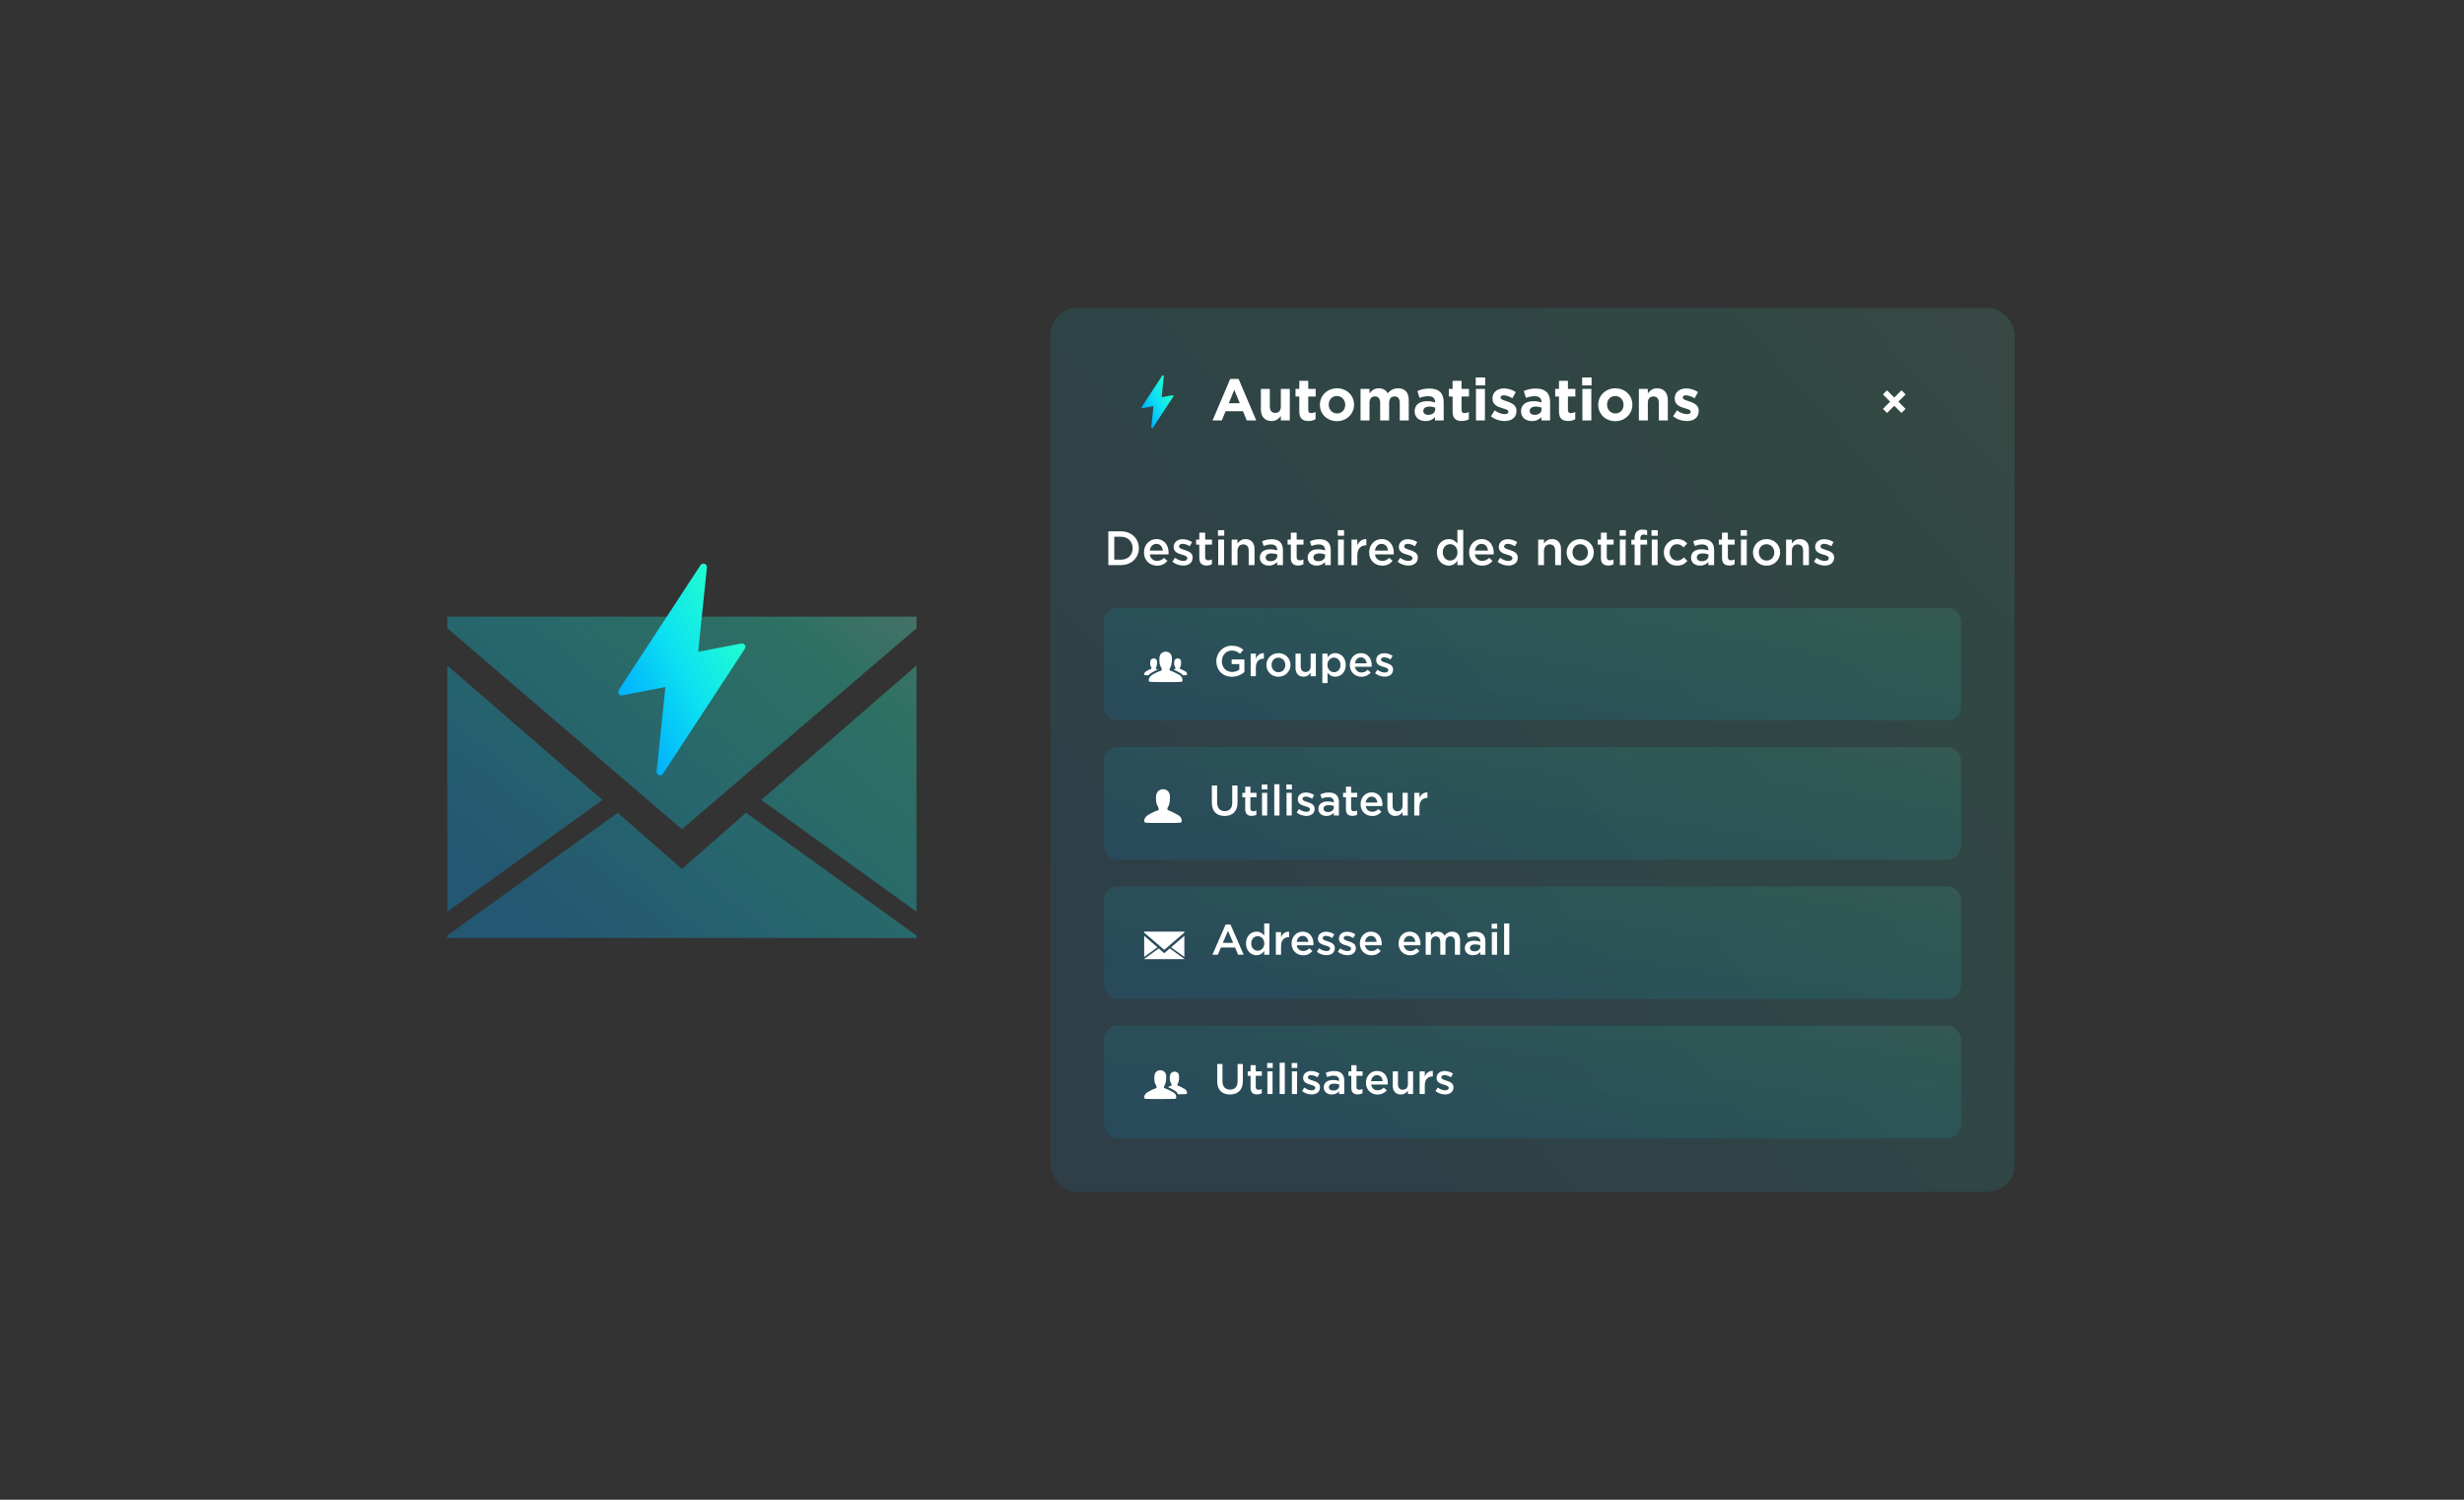<?xml version="1.0" encoding="UTF-8"?>
<svg xmlns="http://www.w3.org/2000/svg" width="920" height="560" viewBox="0 0 920 560" fill="none">
  <rect x="0" y="0" width="920" height="560" fill="#333333" stroke="none"/>
  <rect x="392.209" y="115" width="360" height="330" rx="10" fill="url(#paint0_linear_1192_77794)" fill-opacity="0.1"></rect>
  <path d="M438.08 147.709C438.006 147.6 437.876 147.545 437.747 147.57L433.728 148.345L434.544 140.469C434.559 140.319 434.471 140.179 434.329 140.128C434.187 140.078 434.03 140.131 433.947 140.257L426.315 151.909C426.243 152.019 426.244 152.16 426.317 152.269C426.389 152.377 426.519 152.431 426.649 152.407L430.669 151.633L429.853 159.508C429.837 159.659 429.926 159.799 430.068 159.849C430.103 159.861 430.139 159.868 430.177 159.868C430.287 159.868 430.389 159.813 430.449 159.721L438.081 148.069C438.153 147.959 438.152 147.818 438.08 147.709Z" fill="url(#paint1_linear_1192_77794)"></path>
  <path d="M452.737 157L459.337 141.49H462.461L469.061 157H465.519L464.111 153.546H457.599L456.191 157H452.737ZM458.809 150.554H462.901L460.855 145.56L458.809 150.554ZM474.787 157.22C472.257 157.22 470.783 155.548 470.783 152.842V145.208H474.127V151.786C474.127 153.37 474.875 154.184 476.151 154.184C477.427 154.184 478.241 153.37 478.241 151.786V145.208H481.585V157H478.241V155.328C477.471 156.318 476.481 157.22 474.787 157.22ZM488.56 157.198C486.514 157.198 485.128 156.384 485.128 153.656V148.068H483.72V145.208H485.128V142.194H488.472V145.208H491.244V148.068H488.472V153.106C488.472 153.876 488.802 154.25 489.55 154.25C490.166 154.25 490.716 154.096 491.2 153.832V156.516C490.496 156.934 489.682 157.198 488.56 157.198ZM499.173 157.264C495.521 157.264 492.815 154.558 492.815 151.17V151.126C492.815 147.738 495.543 144.988 499.217 144.988C502.869 144.988 505.575 147.694 505.575 151.082V151.126C505.575 154.514 502.847 157.264 499.173 157.264ZM499.217 154.382C501.131 154.382 502.275 152.908 502.275 151.17V151.126C502.275 149.388 501.021 147.87 499.173 147.87C497.259 147.87 496.115 149.344 496.115 151.082V151.126C496.115 152.864 497.369 154.382 499.217 154.382ZM507.996 157V145.208H511.34V146.88C512.11 145.89 513.122 144.988 514.816 144.988C516.356 144.988 517.522 145.67 518.138 146.858C519.172 145.648 520.404 144.988 522.01 144.988C524.496 144.988 525.992 146.484 525.992 149.322V157H522.648V150.422C522.648 148.838 521.944 148.024 520.69 148.024C519.436 148.024 518.666 148.838 518.666 150.422V157H515.322V150.422C515.322 148.838 514.618 148.024 513.364 148.024C512.11 148.024 511.34 148.838 511.34 150.422V157H507.996ZM532.244 157.22C530.022 157.22 528.196 155.944 528.196 153.612V153.568C528.196 150.994 530.154 149.806 532.948 149.806C534.136 149.806 534.994 150.004 535.83 150.29V150.092C535.83 148.706 534.972 147.936 533.3 147.936C532.024 147.936 531.122 148.178 530.044 148.574L529.208 146.022C530.506 145.45 531.782 145.076 533.784 145.076C535.61 145.076 536.93 145.56 537.766 146.396C538.646 147.276 539.042 148.574 539.042 150.158V157H535.808V155.724C534.994 156.626 533.872 157.22 532.244 157.22ZM533.256 154.91C534.818 154.91 535.874 154.052 535.874 152.842V152.248C535.302 151.984 534.554 151.808 533.74 151.808C532.31 151.808 531.43 152.38 531.43 153.436V153.48C531.43 154.382 532.178 154.91 533.256 154.91ZM545.794 157.198C543.748 157.198 542.362 156.384 542.362 153.656V148.068H540.954V145.208H542.362V142.194H545.706V145.208H548.478V148.068H545.706V153.106C545.706 153.876 546.036 154.25 546.784 154.25C547.4 154.25 547.95 154.096 548.434 153.832V156.516C547.73 156.934 546.916 157.198 545.794 157.198ZM551.009 143.91V140.94H554.529V143.91H551.009ZM551.097 157V145.208H554.441V157H551.097ZM561.718 157.22C560.068 157.22 558.22 156.67 556.658 155.438L558.088 153.238C559.364 154.162 560.706 154.646 561.806 154.646C562.774 154.646 563.214 154.294 563.214 153.766V153.722C563.214 152.996 562.07 152.754 560.772 152.358C559.122 151.874 557.252 151.104 557.252 148.816V148.772C557.252 146.374 559.188 145.032 561.564 145.032C563.06 145.032 564.688 145.538 565.964 146.396L564.688 148.706C563.522 148.024 562.356 147.606 561.498 147.606C560.684 147.606 560.266 147.958 560.266 148.42V148.464C560.266 149.124 561.388 149.432 562.664 149.872C564.314 150.422 566.228 151.214 566.228 153.37V153.414C566.228 156.032 564.27 157.22 561.718 157.22ZM571.969 157.22C569.747 157.22 567.921 155.944 567.921 153.612V153.568C567.921 150.994 569.879 149.806 572.673 149.806C573.861 149.806 574.719 150.004 575.555 150.29V150.092C575.555 148.706 574.697 147.936 573.025 147.936C571.749 147.936 570.847 148.178 569.769 148.574L568.933 146.022C570.231 145.45 571.507 145.076 573.509 145.076C575.335 145.076 576.655 145.56 577.491 146.396C578.371 147.276 578.767 148.574 578.767 150.158V157H575.533V155.724C574.719 156.626 573.597 157.22 571.969 157.22ZM572.981 154.91C574.543 154.91 575.599 154.052 575.599 152.842V152.248C575.027 151.984 574.279 151.808 573.465 151.808C572.035 151.808 571.155 152.38 571.155 153.436V153.48C571.155 154.382 571.903 154.91 572.981 154.91ZM585.519 157.198C583.473 157.198 582.087 156.384 582.087 153.656V148.068H580.679V145.208H582.087V142.194H585.431V145.208H588.203V148.068H585.431V153.106C585.431 153.876 585.761 154.25 586.509 154.25C587.125 154.25 587.675 154.096 588.159 153.832V156.516C587.455 156.934 586.641 157.198 585.519 157.198ZM590.734 143.91V140.94H594.254V143.91H590.734ZM590.822 157V145.208H594.166V157H590.822ZM603.093 157.264C599.441 157.264 596.735 154.558 596.735 151.17V151.126C596.735 147.738 599.463 144.988 603.137 144.988C606.789 144.988 609.495 147.694 609.495 151.082V151.126C609.495 154.514 606.767 157.264 603.093 157.264ZM603.137 154.382C605.051 154.382 606.195 152.908 606.195 151.17V151.126C606.195 149.388 604.941 147.87 603.093 147.87C601.179 147.87 600.035 149.344 600.035 151.082V151.126C600.035 152.864 601.289 154.382 603.137 154.382ZM611.916 157V145.208H615.26V146.88C616.03 145.89 617.02 144.988 618.714 144.988C621.244 144.988 622.718 146.66 622.718 149.366V157H619.374V150.422C619.374 148.838 618.626 148.024 617.35 148.024C616.074 148.024 615.26 148.838 615.26 150.422V157H611.916ZM629.759 157.22C628.109 157.22 626.261 156.67 624.699 155.438L626.129 153.238C627.405 154.162 628.747 154.646 629.847 154.646C630.815 154.646 631.255 154.294 631.255 153.766V153.722C631.255 152.996 630.111 152.754 628.813 152.358C627.163 151.874 625.293 151.104 625.293 148.816V148.772C625.293 146.374 627.229 145.032 629.605 145.032C631.101 145.032 632.729 145.538 634.005 146.396L632.729 148.706C631.563 148.024 630.397 147.606 629.539 147.606C628.725 147.606 628.307 147.958 628.307 148.42V148.464C628.307 149.124 629.429 149.432 630.705 149.872C632.355 150.422 634.269 151.214 634.269 153.37V153.414C634.269 156.032 632.311 157.22 629.759 157.22Z" fill="white"></path>
  <path d="M707.272 148.445L709.969 145.747L711.506 147.285L708.809 149.982L711.487 152.66L709.949 154.197L707.272 151.519L704.574 154.216L703.037 152.679L705.734 149.982L703.037 147.285L704.574 145.747L707.272 148.445Z" fill="white"></path>
  <path d="M413.829 211V198.4H418.527C422.487 198.4 425.223 201.118 425.223 204.664V204.7C425.223 208.246 422.487 211 418.527 211H413.829ZM416.043 208.984H418.527C421.173 208.984 422.901 207.202 422.901 204.736V204.7C422.901 202.234 421.173 200.416 418.527 200.416H416.043V208.984ZM432.013 211.216C429.259 211.216 427.135 209.218 427.135 206.284V206.248C427.135 203.53 429.061 201.298 431.779 201.298C434.803 201.298 436.333 203.674 436.333 206.41C436.333 206.608 436.315 206.806 436.297 207.022H429.313C429.547 208.57 430.645 209.434 432.049 209.434C433.111 209.434 433.867 209.038 434.623 208.3L435.901 209.434C435.001 210.514 433.759 211.216 432.013 211.216ZM429.295 205.582H434.173C434.029 204.178 433.201 203.08 431.761 203.08C430.429 203.08 429.493 204.106 429.295 205.582ZM441.778 211.18C440.428 211.18 438.934 210.694 437.746 209.758L438.718 208.282C439.744 209.056 440.86 209.452 441.832 209.452C442.768 209.452 443.308 209.056 443.308 208.426V208.39C443.308 207.652 442.3 207.4 441.184 207.058C439.78 206.662 438.214 206.086 438.214 204.268V204.232C438.214 202.432 439.708 201.334 441.598 201.334C442.786 201.334 444.082 201.748 445.09 202.414L444.226 203.962C443.308 203.404 442.336 203.062 441.544 203.062C440.698 203.062 440.212 203.458 440.212 204.016V204.052C440.212 204.736 441.238 205.024 442.354 205.384C443.74 205.816 445.306 206.446 445.306 208.156V208.192C445.306 210.19 443.758 211.18 441.778 211.18ZM450.531 211.162C448.929 211.162 447.795 210.46 447.795 208.372V203.368H446.589V201.496H447.795V198.886H449.973V201.496H452.529V203.368H449.973V208.03C449.973 208.876 450.405 209.218 451.143 209.218C451.629 209.218 452.061 209.11 452.493 208.894V210.676C451.953 210.982 451.341 211.162 450.531 211.162ZM454.763 200.038V197.968H457.103V200.038H454.763ZM454.853 211V201.496H457.031V211H454.853ZM459.878 211V201.496H462.056V202.972C462.668 202.072 463.55 201.298 465.026 201.298C467.168 201.298 468.41 202.738 468.41 204.952V211H466.232V205.6C466.232 204.124 465.494 203.278 464.198 203.278C462.938 203.278 462.056 204.16 462.056 205.636V211H459.878ZM479.014 211H476.854V209.83C476.206 210.604 475.216 211.198 473.776 211.198C471.976 211.198 470.392 210.172 470.392 208.264V208.228C470.392 206.122 472.03 205.114 474.244 205.114C475.396 205.114 476.134 205.276 476.872 205.51V205.33C476.872 204.016 476.044 203.296 474.532 203.296C473.47 203.296 472.678 203.53 471.814 203.89L471.22 202.144C472.264 201.676 473.29 201.352 474.838 201.352C477.646 201.352 479.014 202.828 479.014 205.366V211ZM476.908 207.562V207.022C476.35 206.806 475.576 206.644 474.73 206.644C473.362 206.644 472.552 207.202 472.552 208.12V208.156C472.552 209.056 473.362 209.56 474.388 209.56C475.828 209.56 476.908 208.75 476.908 207.562ZM484.702 211.162C483.1 211.162 481.966 210.46 481.966 208.372V203.368H480.76V201.496H481.966V198.886H484.144V201.496H486.7V203.368H484.144V208.03C484.144 208.876 484.576 209.218 485.314 209.218C485.8 209.218 486.232 209.11 486.664 208.894V210.676C486.124 210.982 485.512 211.162 484.702 211.162ZM496.873 211H494.713V209.83C494.065 210.604 493.075 211.198 491.635 211.198C489.835 211.198 488.251 210.172 488.251 208.264V208.228C488.251 206.122 489.889 205.114 492.103 205.114C493.255 205.114 493.993 205.276 494.731 205.51V205.33C494.731 204.016 493.903 203.296 492.391 203.296C491.329 203.296 490.537 203.53 489.673 203.89L489.079 202.144C490.123 201.676 491.149 201.352 492.697 201.352C495.505 201.352 496.873 202.828 496.873 205.366V211ZM494.767 207.562V207.022C494.209 206.806 493.435 206.644 492.589 206.644C491.221 206.644 490.411 207.202 490.411 208.12V208.156C490.411 209.056 491.221 209.56 492.247 209.56C493.687 209.56 494.767 208.75 494.767 207.562ZM499.5 200.038V197.968H501.84V200.038H499.5ZM499.59 211V201.496H501.768V211H499.59ZM504.614 211V201.496H506.792V203.638C507.386 202.216 508.484 201.244 510.158 201.316V203.62H510.032C508.124 203.62 506.792 204.862 506.792 207.382V211H504.614ZM516.089 211.216C513.335 211.216 511.211 209.218 511.211 206.284V206.248C511.211 203.53 513.137 201.298 515.855 201.298C518.879 201.298 520.409 203.674 520.409 206.41C520.409 206.608 520.391 206.806 520.373 207.022H513.389C513.623 208.57 514.721 209.434 516.125 209.434C517.187 209.434 517.943 209.038 518.699 208.3L519.977 209.434C519.077 210.514 517.835 211.216 516.089 211.216ZM513.371 205.582H518.249C518.105 204.178 517.277 203.08 515.837 203.08C514.505 203.08 513.569 204.106 513.371 205.582ZM525.855 211.18C524.505 211.18 523.011 210.694 521.823 209.758L522.795 208.282C523.821 209.056 524.937 209.452 525.909 209.452C526.845 209.452 527.385 209.056 527.385 208.426V208.39C527.385 207.652 526.377 207.4 525.261 207.058C523.857 206.662 522.291 206.086 522.291 204.268V204.232C522.291 202.432 523.785 201.334 525.675 201.334C526.863 201.334 528.159 201.748 529.167 202.414L528.303 203.962C527.385 203.404 526.413 203.062 525.621 203.062C524.775 203.062 524.289 203.458 524.289 204.016V204.052C524.289 204.736 525.315 205.024 526.431 205.384C527.817 205.816 529.383 206.446 529.383 208.156V208.192C529.383 210.19 527.835 211.18 525.855 211.18ZM540.917 211.198C538.685 211.198 536.507 209.416 536.507 206.266V206.23C536.507 203.08 538.649 201.298 540.917 201.298C542.483 201.298 543.473 202.09 544.157 202.972V197.86H546.335V211H544.157V209.416C543.455 210.406 542.465 211.198 540.917 211.198ZM541.439 209.308C542.897 209.308 544.193 208.084 544.193 206.266V206.23C544.193 204.394 542.897 203.188 541.439 203.188C539.945 203.188 538.703 204.34 538.703 206.23V206.266C538.703 208.102 539.963 209.308 541.439 209.308ZM553.408 211.216C550.654 211.216 548.53 209.218 548.53 206.284V206.248C548.53 203.53 550.456 201.298 553.174 201.298C556.198 201.298 557.728 203.674 557.728 206.41C557.728 206.608 557.71 206.806 557.692 207.022H550.708C550.942 208.57 552.04 209.434 553.444 209.434C554.506 209.434 555.262 209.038 556.018 208.3L557.296 209.434C556.396 210.514 555.154 211.216 553.408 211.216ZM550.69 205.582H555.568C555.424 204.178 554.596 203.08 553.156 203.08C551.824 203.08 550.888 204.106 550.69 205.582ZM563.173 211.18C561.823 211.18 560.329 210.694 559.141 209.758L560.113 208.282C561.139 209.056 562.255 209.452 563.227 209.452C564.163 209.452 564.703 209.056 564.703 208.426V208.39C564.703 207.652 563.695 207.4 562.579 207.058C561.175 206.662 559.609 206.086 559.609 204.268V204.232C559.609 202.432 561.103 201.334 562.993 201.334C564.181 201.334 565.477 201.748 566.485 202.414L565.621 203.962C564.703 203.404 563.731 203.062 562.939 203.062C562.093 203.062 561.607 203.458 561.607 204.016V204.052C561.607 204.736 562.633 205.024 563.749 205.384C565.135 205.816 566.701 206.446 566.701 208.156V208.192C566.701 210.19 565.153 211.18 563.173 211.18ZM574.311 211V201.496H576.489V202.972C577.101 202.072 577.983 201.298 579.459 201.298C581.601 201.298 582.843 202.738 582.843 204.952V211H580.665V205.6C580.665 204.124 579.927 203.278 578.631 203.278C577.371 203.278 576.489 204.16 576.489 205.636V211H574.311ZM589.991 211.216C587.093 211.216 584.951 209.002 584.951 206.302V206.266C584.951 203.548 587.111 201.298 590.027 201.298C592.943 201.298 595.085 203.512 595.085 206.23V206.266C595.085 208.966 592.925 211.216 589.991 211.216ZM590.027 209.326C591.791 209.326 592.907 207.94 592.907 206.302V206.266C592.907 204.592 591.701 203.206 589.991 203.206C588.245 203.206 587.129 204.574 587.129 206.23V206.266C587.129 207.922 588.335 209.326 590.027 209.326ZM600.49 211.162C598.888 211.162 597.754 210.46 597.754 208.372V203.368H596.548V201.496H597.754V198.886H599.932V201.496H602.488V203.368H599.932V208.03C599.932 208.876 600.364 209.218 601.102 209.218C601.588 209.218 602.02 209.11 602.452 208.894V210.676C601.912 210.982 601.3 211.162 600.49 211.162ZM604.722 200.038V197.968H607.062V200.038H604.722ZM604.812 211V201.496H606.99V211H604.812ZM616.641 200.038V197.968H618.981V200.038H616.641ZM610.323 211V203.368H609.117V201.55H610.323V200.866C610.323 199.804 610.593 199.012 611.097 198.508C611.601 198.004 612.303 197.752 613.239 197.752C613.995 197.752 614.517 197.86 615.003 198.004V199.84C614.571 199.696 614.193 199.606 613.725 199.606C612.897 199.606 612.465 200.056 612.465 201.046V201.568H614.985V203.368H612.501V211H610.323ZM616.731 211V201.496H618.909V211H616.731ZM626.147 211.216C623.321 211.216 621.233 209.002 621.233 206.302V206.266C621.233 203.566 623.321 201.298 626.165 201.298C627.965 201.298 629.081 201.964 629.963 202.936L628.613 204.394C627.947 203.692 627.245 203.206 626.147 203.206C624.563 203.206 623.411 204.574 623.411 206.23V206.266C623.411 207.958 624.581 209.326 626.255 209.326C627.281 209.326 628.037 208.84 628.721 208.138L630.035 209.434C629.099 210.478 628.001 211.216 626.147 211.216ZM640.012 211H637.852V209.83C637.204 210.604 636.214 211.198 634.774 211.198C632.974 211.198 631.39 210.172 631.39 208.264V208.228C631.39 206.122 633.028 205.114 635.242 205.114C636.394 205.114 637.132 205.276 637.87 205.51V205.33C637.87 204.016 637.042 203.296 635.53 203.296C634.468 203.296 633.676 203.53 632.812 203.89L632.218 202.144C633.262 201.676 634.288 201.352 635.836 201.352C638.644 201.352 640.012 202.828 640.012 205.366V211ZM637.906 207.562V207.022C637.348 206.806 636.574 206.644 635.728 206.644C634.36 206.644 633.55 207.202 633.55 208.12V208.156C633.55 209.056 634.36 209.56 635.386 209.56C636.826 209.56 637.906 208.75 637.906 207.562ZM645.7 211.162C644.098 211.162 642.964 210.46 642.964 208.372V203.368H641.758V201.496H642.964V198.886H645.142V201.496H647.698V203.368H645.142V208.03C645.142 208.876 645.574 209.218 646.312 209.218C646.798 209.218 647.23 209.11 647.662 208.894V210.676C647.122 210.982 646.51 211.162 645.7 211.162ZM649.933 200.038V197.968H652.273V200.038H649.933ZM650.023 211V201.496H652.201V211H650.023ZM659.566 211.216C656.668 211.216 654.526 209.002 654.526 206.302V206.266C654.526 203.548 656.686 201.298 659.602 201.298C662.518 201.298 664.66 203.512 664.66 206.23V206.266C664.66 208.966 662.5 211.216 659.566 211.216ZM659.602 209.326C661.366 209.326 662.482 207.94 662.482 206.302V206.266C662.482 204.592 661.276 203.206 659.566 203.206C657.82 203.206 656.704 204.574 656.704 206.23V206.266C656.704 207.922 657.91 209.326 659.602 209.326ZM666.878 211V201.496H669.056V202.972C669.668 202.072 670.55 201.298 672.026 201.298C674.168 201.298 675.41 202.738 675.41 204.952V211H673.232V205.6C673.232 204.124 672.494 203.278 671.198 203.278C669.938 203.278 669.056 204.16 669.056 205.636V211H666.878ZM681.298 211.18C679.948 211.18 678.454 210.694 677.266 209.758L678.238 208.282C679.264 209.056 680.38 209.452 681.352 209.452C682.288 209.452 682.828 209.056 682.828 208.426V208.39C682.828 207.652 681.82 207.4 680.704 207.058C679.3 206.662 677.734 206.086 677.734 204.268V204.232C677.734 202.432 679.228 201.334 681.118 201.334C682.306 201.334 683.602 201.748 684.61 202.414L683.746 203.962C682.828 203.404 681.856 203.062 681.064 203.062C680.218 203.062 679.732 203.458 679.732 204.016V204.052C679.732 204.736 680.758 205.024 681.874 205.384C683.26 205.816 684.826 206.446 684.826 208.156V208.192C684.826 210.19 683.278 211.18 681.298 211.18Z" fill="white"></path>
  <rect x="412.209" y="227" width="320" height="42" rx="5" fill="url(#paint2_linear_1192_77794)" fill-opacity="0.1"></rect>
  <path d="M440.287 251.973C440.691 252.194 441.003 252.493 441.225 252.871C441.446 253.236 441.544 253.62 441.518 254.023C441.492 254.271 441.446 254.421 441.381 254.473C441.329 254.525 441.146 254.57 440.834 254.609C440.482 254.661 438.686 254.688 435.443 254.688C431.667 254.688 429.636 254.648 429.35 254.57C429.076 254.505 428.926 254.316 428.9 254.004C428.887 253.691 428.992 253.346 429.213 252.969C429.434 252.591 429.727 252.285 430.092 252.051C430.521 251.764 431.094 251.452 431.811 251.113C432.527 250.775 433.008 250.579 433.256 250.527C433.594 250.462 433.77 250.299 433.783 250.039C433.796 249.779 433.62 249.316 433.256 248.652C433.021 248.249 432.891 247.539 432.865 246.523C432.852 245.703 432.956 245.046 433.178 244.551C433.412 244.056 433.842 243.691 434.467 243.457C434.727 243.366 434.994 243.32 435.268 243.32C435.71 243.32 436.114 243.431 436.479 243.652C436.856 243.874 437.13 244.167 437.299 244.531C437.533 245.026 437.618 245.775 437.553 246.777C437.501 247.767 437.344 248.496 437.084 248.965C436.889 249.316 436.765 249.596 436.713 249.805C436.661 250 436.674 250.15 436.752 250.254C436.83 250.358 436.98 250.443 437.201 250.508C437.722 250.651 438.751 251.139 440.287 251.973ZM429.662 251.387C429.363 251.595 429.083 251.849 428.822 252.148C427.989 252.148 427.533 252.135 427.455 252.109C427.299 252.07 427.214 251.966 427.201 251.797C427.188 251.615 427.247 251.419 427.377 251.211C427.507 251.003 427.676 250.833 427.885 250.703C428.64 250.221 429.226 249.935 429.643 249.844C429.825 249.805 429.923 249.72 429.936 249.59C429.949 249.447 429.851 249.186 429.643 248.809C429.499 248.574 429.428 248.177 429.428 247.617C429.402 246.693 429.701 246.126 430.326 245.918C430.639 245.801 430.945 245.801 431.244 245.918C431.557 246.035 431.778 246.23 431.908 246.504C432.025 246.79 432.064 247.207 432.025 247.754C431.986 248.301 431.895 248.704 431.752 248.965C431.596 249.264 431.524 249.473 431.537 249.59C431.563 249.694 431.667 249.772 431.85 249.824C431.876 249.837 432.025 249.902 432.299 250.02C431.479 250.358 430.6 250.814 429.662 251.387ZM442.514 250.645C443.008 250.918 443.236 251.296 443.197 251.777C443.184 251.921 443.158 252.012 443.119 252.051C443.093 252.077 442.995 252.096 442.826 252.109C442.696 252.135 442.318 252.148 441.693 252.148C441.407 251.784 441.062 251.497 440.658 251.289C439.747 250.755 438.913 250.326 438.158 250C438.354 249.922 438.503 249.87 438.607 249.844C438.803 249.805 438.9 249.72 438.9 249.59C438.913 249.447 438.816 249.186 438.607 248.809C438.464 248.522 438.393 248.125 438.393 247.617C438.367 246.693 438.66 246.126 439.271 245.918C439.584 245.801 439.896 245.801 440.209 245.918C440.521 246.035 440.736 246.23 440.854 246.504C440.971 246.79 441.016 247.207 440.99 247.754C440.964 248.301 440.88 248.704 440.736 248.965C440.58 249.264 440.508 249.473 440.521 249.59C440.535 249.694 440.626 249.772 440.795 249.824C441.081 249.915 441.654 250.189 442.514 250.645Z" fill="white"></path>
  <path d="M459.961 252.692C456.457 252.692 454.153 250.196 454.153 246.932V246.9C454.153 243.764 456.553 241.108 459.929 241.108C461.881 241.108 463.081 241.652 464.233 242.628L462.985 244.116C462.121 243.38 461.273 242.916 459.849 242.916C457.785 242.916 456.217 244.724 456.217 246.868V246.9C456.217 249.204 457.737 250.9 460.025 250.9C461.081 250.9 462.041 250.564 462.729 250.052V247.956H459.865V246.244H464.633V250.948C463.529 251.892 461.945 252.692 459.961 252.692ZM466.972 252.5V244.052H468.908V245.956C469.436 244.692 470.412 243.828 471.9 243.892V245.94H471.788C470.092 245.94 468.908 247.044 468.908 249.284V252.5H466.972ZM477.316 252.692C474.74 252.692 472.836 250.724 472.836 248.324V248.292C472.836 245.876 474.756 243.876 477.348 243.876C479.94 243.876 481.844 245.844 481.844 248.26V248.292C481.844 250.692 479.924 252.692 477.316 252.692ZM477.348 251.012C478.916 251.012 479.908 249.78 479.908 248.324V248.292C479.908 246.804 478.836 245.572 477.316 245.572C475.764 245.572 474.772 246.788 474.772 248.26V248.292C474.772 249.764 475.844 251.012 477.348 251.012ZM486.728 252.676C484.824 252.676 483.72 251.396 483.72 249.428V244.052H485.656V248.852C485.656 250.164 486.312 250.916 487.464 250.916C488.584 250.916 489.368 250.132 489.368 248.82V244.052H491.304V252.5H489.368V251.188C488.824 251.988 488.04 252.676 486.728 252.676ZM493.737 255.06V244.052H495.673V245.46C496.297 244.58 497.177 243.876 498.537 243.876C500.537 243.876 502.473 245.46 502.473 248.26V248.292C502.473 251.092 500.553 252.676 498.537 252.676C497.145 252.676 496.265 251.972 495.673 251.188V255.06H493.737ZM498.089 250.996C499.417 250.996 500.505 249.956 500.505 248.292V248.26C500.505 246.628 499.401 245.556 498.089 245.556C496.777 245.556 495.625 246.644 495.625 248.26V248.292C495.625 249.924 496.777 250.996 498.089 250.996ZM508.328 252.692C505.88 252.692 503.992 250.916 503.992 248.308V248.276C503.992 245.86 505.704 243.876 508.12 243.876C510.808 243.876 512.168 245.988 512.168 248.42C512.168 248.596 512.152 248.772 512.136 248.964H505.928C506.136 250.34 507.112 251.108 508.36 251.108C509.304 251.108 509.976 250.756 510.648 250.1L511.784 251.108C510.984 252.068 509.88 252.692 508.328 252.692ZM505.912 247.684H510.248C510.12 246.436 509.384 245.46 508.104 245.46C506.92 245.46 506.088 246.372 505.912 247.684ZM517.008 252.66C515.808 252.66 514.48 252.228 513.424 251.396L514.288 250.084C515.2 250.772 516.192 251.124 517.056 251.124C517.888 251.124 518.368 250.772 518.368 250.212V250.18C518.368 249.524 517.472 249.3 516.48 248.996C515.232 248.644 513.84 248.132 513.84 246.516V246.484C513.84 244.884 515.168 243.908 516.848 243.908C517.904 243.908 519.056 244.276 519.952 244.868L519.184 246.244C518.368 245.748 517.504 245.444 516.8 245.444C516.048 245.444 515.616 245.796 515.616 246.292V246.324C515.616 246.932 516.528 247.188 517.52 247.508C518.752 247.892 520.144 248.452 520.144 249.972V250.004C520.144 251.78 518.768 252.66 517.008 252.66Z" fill="white"></path>
  <rect x="412.209" y="279" width="320" height="42" rx="5" fill="url(#paint3_linear_1192_77794)" fill-opacity="0.1"></rect>
  <path d="M439.834 304.305C440.29 304.552 440.641 304.878 440.889 305.281C441.136 305.685 441.247 306.108 441.221 306.551C441.195 306.824 441.149 306.987 441.084 307.039C441.019 307.104 440.811 307.156 440.459 307.195C439.964 307.26 437.965 307.293 434.463 307.293C430.244 307.293 427.992 307.26 427.705 307.195C427.406 307.117 427.243 306.902 427.217 306.551C427.191 306.199 427.301 305.822 427.549 305.418C427.809 305.001 428.141 304.663 428.545 304.402C429.014 304.09 429.645 303.745 430.439 303.367C431.234 302.977 431.768 302.749 432.041 302.684C432.419 302.605 432.614 302.423 432.627 302.137C432.653 301.85 432.464 301.342 432.061 300.613C431.787 300.145 431.637 299.35 431.611 298.23C431.585 297.332 431.702 296.609 431.963 296.062C432.223 295.516 432.699 295.112 433.389 294.852C433.675 294.747 433.968 294.695 434.268 294.695C434.749 294.695 435.199 294.819 435.615 295.066C436.045 295.314 436.351 295.639 436.533 296.043C436.794 296.59 436.885 297.417 436.807 298.523C436.742 299.617 436.566 300.424 436.279 300.945C435.967 301.531 435.824 301.941 435.85 302.176C435.876 302.397 436.071 302.56 436.436 302.664C436.917 302.781 438.05 303.328 439.834 304.305Z" fill="white"></path>
  <path d="M457.241 304.676C454.329 304.676 452.473 302.996 452.473 299.748V293.3H454.441V299.668C454.441 301.748 455.513 302.868 457.273 302.868C459.017 302.868 460.089 301.812 460.089 299.748V293.3H462.057V299.652C462.057 302.996 460.169 304.676 457.241 304.676ZM467.366 304.644C465.942 304.644 464.934 304.02 464.934 302.164V297.716H463.862V296.052H464.934V293.732H466.87V296.052H469.142V297.716H466.87V301.86C466.87 302.612 467.254 302.916 467.91 302.916C468.342 302.916 468.726 302.82 469.11 302.628V304.212C468.63 304.484 468.086 304.644 467.366 304.644ZM471.129 294.756V292.916H473.209V294.756H471.129ZM471.209 304.5V296.052H473.145V304.5H471.209ZM475.787 304.5V292.82H477.723V304.5H475.787ZM480.285 294.756V292.916H482.365V294.756H480.285ZM480.365 304.5V296.052H482.301V304.5H480.365ZM487.727 304.66C486.527 304.66 485.199 304.228 484.143 303.396L485.007 302.084C485.919 302.772 486.911 303.124 487.775 303.124C488.607 303.124 489.087 302.772 489.087 302.212V302.18C489.087 301.524 488.191 301.3 487.199 300.996C485.951 300.644 484.559 300.132 484.559 298.516V298.484C484.559 296.884 485.887 295.908 487.567 295.908C488.623 295.908 489.775 296.276 490.671 296.868L489.903 298.244C489.087 297.748 488.223 297.444 487.519 297.444C486.767 297.444 486.335 297.796 486.335 298.292V298.324C486.335 298.932 487.247 299.188 488.239 299.508C489.471 299.892 490.863 300.452 490.863 301.972V302.004C490.863 303.78 489.487 304.66 487.727 304.66ZM499.919 304.5H497.999V303.46C497.423 304.148 496.543 304.676 495.263 304.676C493.663 304.676 492.255 303.764 492.255 302.068V302.036C492.255 300.164 493.711 299.268 495.679 299.268C496.703 299.268 497.359 299.412 498.015 299.62V299.46C498.015 298.292 497.279 297.652 495.935 297.652C494.991 297.652 494.287 297.86 493.519 298.18L492.991 296.628C493.919 296.212 494.831 295.924 496.207 295.924C498.703 295.924 499.919 297.236 499.919 299.492V304.5ZM498.047 301.444V300.964C497.551 300.772 496.863 300.628 496.111 300.628C494.895 300.628 494.175 301.124 494.175 301.94V301.972C494.175 302.772 494.895 303.22 495.807 303.22C497.087 303.22 498.047 302.5 498.047 301.444ZM504.976 304.644C503.552 304.644 502.544 304.02 502.544 302.164V297.716H501.472V296.052H502.544V293.732H504.48V296.052H506.752V297.716H504.48V301.86C504.48 302.612 504.864 302.916 505.52 302.916C505.952 302.916 506.336 302.82 506.72 302.628V304.212C506.24 304.484 505.696 304.644 504.976 304.644ZM512.344 304.692C509.896 304.692 508.008 302.916 508.008 300.308V300.276C508.008 297.86 509.72 295.876 512.136 295.876C514.824 295.876 516.184 297.988 516.184 300.42C516.184 300.596 516.168 300.772 516.152 300.964H509.944C510.152 302.34 511.128 303.108 512.376 303.108C513.32 303.108 513.992 302.756 514.664 302.1L515.8 303.108C515 304.068 513.896 304.692 512.344 304.692ZM509.928 299.684H514.264C514.136 298.436 513.4 297.46 512.12 297.46C510.936 297.46 510.104 298.372 509.928 299.684ZM521.04 304.676C519.136 304.676 518.032 303.396 518.032 301.428V296.052H519.968V300.852C519.968 302.164 520.624 302.916 521.776 302.916C522.896 302.916 523.68 302.132 523.68 300.82V296.052H525.616V304.5H523.68V303.188C523.136 303.988 522.352 304.676 521.04 304.676ZM528.05 304.5V296.052H529.986V297.956C530.514 296.692 531.49 295.828 532.978 295.892V297.94H532.866C531.17 297.94 529.986 299.044 529.986 301.284V304.5H528.05Z" fill="white"></path>
  <rect x="412.209" y="331" width="320" height="42" rx="5" fill="url(#paint4_linear_1192_77794)" fill-opacity="0.1"></rect>
  <path d="M442.209 348.238L434.709 354.664L427.209 348.238V347.867H442.209V348.238ZM442.209 357.301L437.248 353.727L442.209 349.43V357.301ZM427.209 349.43L432.17 353.727L427.209 357.301V349.43ZM434.709 355.934L436.76 354.137L442.209 358.062V358.141H427.209V358.062L432.658 354.137L434.709 355.934Z" fill="white"></path>
  <path d="M452.689 356.5L457.617 345.22H459.441L464.369 356.5H462.289L461.153 353.796H455.857L454.705 356.5H452.689ZM456.577 352.052H460.433L458.497 347.572L456.577 352.052ZM469.147 356.676C467.163 356.676 465.227 355.092 465.227 352.292V352.26C465.227 349.46 467.131 347.876 469.147 347.876C470.539 347.876 471.419 348.58 472.027 349.364V344.82H473.963V356.5H472.027V355.092C471.403 355.972 470.523 356.676 469.147 356.676ZM469.611 354.996C470.907 354.996 472.059 353.908 472.059 352.292V352.26C472.059 350.628 470.907 349.556 469.611 349.556C468.283 349.556 467.179 350.58 467.179 352.26V352.292C467.179 353.924 468.299 354.996 469.611 354.996ZM476.378 356.5V348.052H478.314V349.956C478.842 348.692 479.818 347.828 481.306 347.892V349.94H481.194C479.498 349.94 478.314 351.044 478.314 353.284V356.5H476.378ZM486.578 356.692C484.13 356.692 482.242 354.916 482.242 352.308V352.276C482.242 349.86 483.954 347.876 486.37 347.876C489.058 347.876 490.418 349.988 490.418 352.42C490.418 352.596 490.402 352.772 490.386 352.964H484.178C484.386 354.34 485.362 355.108 486.61 355.108C487.554 355.108 488.226 354.756 488.898 354.1L490.034 355.108C489.234 356.068 488.13 356.692 486.578 356.692ZM484.162 351.684H488.498C488.37 350.436 487.634 349.46 486.354 349.46C485.17 349.46 484.338 350.372 484.162 351.684ZM495.258 356.66C494.058 356.66 492.73 356.228 491.674 355.396L492.538 354.084C493.45 354.772 494.442 355.124 495.306 355.124C496.138 355.124 496.618 354.772 496.618 354.212V354.18C496.618 353.524 495.722 353.3 494.73 352.996C493.482 352.644 492.09 352.132 492.09 350.516V350.484C492.09 348.884 493.418 347.908 495.098 347.908C496.154 347.908 497.306 348.276 498.202 348.868L497.434 350.244C496.618 349.748 495.754 349.444 495.05 349.444C494.298 349.444 493.866 349.796 493.866 350.292V350.324C493.866 350.932 494.778 351.188 495.77 351.508C497.002 351.892 498.394 352.452 498.394 353.972V354.004C498.394 355.78 497.018 356.66 495.258 356.66ZM503.102 356.66C501.902 356.66 500.574 356.228 499.518 355.396L500.382 354.084C501.294 354.772 502.286 355.124 503.15 355.124C503.982 355.124 504.462 354.772 504.462 354.212V354.18C504.462 353.524 503.566 353.3 502.574 352.996C501.326 352.644 499.934 352.132 499.934 350.516V350.484C499.934 348.884 501.262 347.908 502.942 347.908C503.998 347.908 505.15 348.276 506.046 348.868L505.278 350.244C504.462 349.748 503.598 349.444 502.894 349.444C502.142 349.444 501.71 349.796 501.71 350.292V350.324C501.71 350.932 502.622 351.188 503.614 351.508C504.846 351.892 506.238 352.452 506.238 353.972V354.004C506.238 355.78 504.862 356.66 503.102 356.66ZM512.078 356.692C509.63 356.692 507.742 354.916 507.742 352.308V352.276C507.742 349.86 509.454 347.876 511.87 347.876C514.558 347.876 515.918 349.988 515.918 352.42C515.918 352.596 515.902 352.772 515.886 352.964H509.678C509.886 354.34 510.862 355.108 512.11 355.108C513.054 355.108 513.726 354.756 514.398 354.1L515.534 355.108C514.734 356.068 513.63 356.692 512.078 356.692ZM509.662 351.684H513.998C513.87 350.436 513.134 349.46 511.854 349.46C510.67 349.46 509.838 350.372 509.662 351.684ZM526.531 356.692C524.083 356.692 522.195 354.916 522.195 352.308V352.276C522.195 349.86 523.907 347.876 526.323 347.876C529.011 347.876 530.371 349.988 530.371 352.42C530.371 352.596 530.355 352.772 530.339 352.964H524.131C524.339 354.34 525.315 355.108 526.563 355.108C527.507 355.108 528.179 354.756 528.851 354.1L529.987 355.108C529.187 356.068 528.083 356.692 526.531 356.692ZM524.115 351.684H528.451C528.323 350.436 527.587 349.46 526.307 349.46C525.123 349.46 524.291 350.372 524.115 351.684ZM532.316 356.5V348.052H534.252V349.332C534.796 348.58 535.532 347.876 536.828 347.876C538.044 347.876 538.892 348.468 539.34 349.364C540.028 348.468 540.924 347.876 542.204 347.876C544.044 347.876 545.164 349.044 545.164 351.108V356.5H543.228V351.7C543.228 350.356 542.604 349.636 541.516 349.636C540.46 349.636 539.708 350.372 539.708 351.732V356.5H537.772V351.684C537.772 350.372 537.132 349.636 536.06 349.636C534.988 349.636 534.252 350.436 534.252 351.748V356.5H532.316ZM554.607 356.5H552.687V355.46C552.111 356.148 551.231 356.676 549.951 356.676C548.351 356.676 546.943 355.764 546.943 354.068V354.036C546.943 352.164 548.399 351.268 550.367 351.268C551.391 351.268 552.047 351.412 552.703 351.62V351.46C552.703 350.292 551.967 349.652 550.623 349.652C549.679 349.652 548.975 349.86 548.207 350.18L547.679 348.628C548.607 348.212 549.519 347.924 550.895 347.924C553.391 347.924 554.607 349.236 554.607 351.492V356.5ZM552.735 353.444V352.964C552.239 352.772 551.551 352.628 550.799 352.628C549.583 352.628 548.863 353.124 548.863 353.94V353.972C548.863 354.772 549.583 355.22 550.495 355.22C551.775 355.22 552.735 354.5 552.735 353.444ZM556.941 346.756V344.916H559.021V346.756H556.941ZM557.021 356.5V348.052H558.957V356.5H557.021ZM561.599 356.5V344.82H563.535V356.5H561.599Z" fill="white"></path>
  <rect x="412.209" y="383" width="320" height="42" rx="5" fill="url(#paint5_linear_1192_77794)" fill-opacity="0.1"></rect>
  <path d="M438.002 407.816C438.861 408.298 439.252 408.949 439.174 409.77C439.148 410.004 439.109 410.147 439.057 410.199C439.018 410.238 438.848 410.277 438.549 410.316C438.184 410.355 436.472 410.375 433.412 410.375C429.74 410.375 427.807 410.349 427.611 410.297C427.351 410.232 427.214 410.049 427.201 409.75C427.188 409.451 427.286 409.125 427.494 408.773C427.715 408.409 427.995 408.116 428.334 407.895C428.751 407.634 429.298 407.341 429.975 407.016C430.652 406.69 431.107 406.501 431.342 406.449C431.563 406.397 431.713 406.312 431.791 406.195C431.869 406.078 431.869 405.896 431.791 405.648C431.726 405.401 431.576 405.076 431.342 404.672C431.133 404.268 431.016 403.591 430.99 402.641C430.977 401.846 431.075 401.221 431.283 400.766C431.492 400.31 431.895 399.965 432.494 399.73C432.729 399.652 432.982 399.613 433.256 399.613C433.673 399.613 434.057 399.724 434.408 399.945C434.773 400.154 435.04 400.427 435.209 400.766C435.417 401.247 435.489 401.957 435.424 402.895C435.372 403.819 435.222 404.509 434.975 404.965C434.779 405.303 434.656 405.57 434.604 405.766C434.564 405.948 434.577 406.091 434.643 406.195C434.721 406.299 434.87 406.378 435.092 406.43C435.6 406.56 436.57 407.022 438.002 407.816ZM442.279 406.586C442.592 406.755 442.826 406.977 442.982 407.25C443.152 407.523 443.223 407.81 443.197 408.109C443.184 408.292 443.158 408.402 443.119 408.441C443.08 408.48 442.943 408.513 442.709 408.539C442.475 408.578 441.505 408.598 439.799 408.598C439.525 407.947 439.057 407.445 438.393 407.094C437.572 406.625 436.791 406.234 436.049 405.922C436.583 405.661 436.921 405.518 437.064 405.492C437.234 405.453 437.344 405.388 437.396 405.297C437.462 405.206 437.468 405.069 437.416 404.887C437.364 404.704 437.247 404.451 437.064 404.125C436.882 403.799 436.778 403.266 436.752 402.523C436.726 401.312 437.13 400.551 437.963 400.238C438.184 400.173 438.386 400.141 438.568 400.141C438.894 400.141 439.193 400.225 439.467 400.395C439.74 400.551 439.942 400.766 440.072 401.039C440.229 401.417 440.281 401.97 440.229 402.699C440.189 403.428 440.079 403.975 439.896 404.34C439.753 404.6 439.662 404.809 439.623 404.965C439.584 405.108 439.59 405.219 439.643 405.297C439.708 405.375 439.825 405.434 439.994 405.473C440.346 405.564 441.107 405.935 442.279 406.586Z" fill="white"></path>
  <path d="M459.241 408.676C456.329 408.676 454.473 406.996 454.473 403.748V397.3H456.441V403.668C456.441 405.748 457.513 406.868 459.273 406.868C461.017 406.868 462.089 405.812 462.089 403.748V397.3H464.057V403.652C464.057 406.996 462.169 408.676 459.241 408.676ZM469.366 408.644C467.942 408.644 466.934 408.02 466.934 406.164V401.716H465.862V400.052H466.934V397.732H468.87V400.052H471.142V401.716H468.87V405.86C468.87 406.612 469.254 406.916 469.91 406.916C470.342 406.916 470.726 406.82 471.11 406.628V408.212C470.63 408.484 470.086 408.644 469.366 408.644ZM473.129 398.756V396.916H475.209V398.756H473.129ZM473.209 408.5V400.052H475.145V408.5H473.209ZM477.787 408.5V396.82H479.723V408.5H477.787ZM482.285 398.756V396.916H484.365V398.756H482.285ZM482.365 408.5V400.052H484.301V408.5H482.365ZM489.727 408.66C488.527 408.66 487.199 408.228 486.143 407.396L487.007 406.084C487.919 406.772 488.911 407.124 489.775 407.124C490.607 407.124 491.087 406.772 491.087 406.212V406.18C491.087 405.524 490.191 405.3 489.199 404.996C487.951 404.644 486.559 404.132 486.559 402.516V402.484C486.559 400.884 487.887 399.908 489.567 399.908C490.623 399.908 491.775 400.276 492.671 400.868L491.903 402.244C491.087 401.748 490.223 401.444 489.519 401.444C488.767 401.444 488.335 401.796 488.335 402.292V402.324C488.335 402.932 489.247 403.188 490.239 403.508C491.471 403.892 492.863 404.452 492.863 405.972V406.004C492.863 407.78 491.487 408.66 489.727 408.66ZM501.919 408.5H499.999V407.46C499.423 408.148 498.543 408.676 497.263 408.676C495.663 408.676 494.255 407.764 494.255 406.068V406.036C494.255 404.164 495.711 403.268 497.679 403.268C498.703 403.268 499.359 403.412 500.015 403.62V403.46C500.015 402.292 499.279 401.652 497.935 401.652C496.991 401.652 496.287 401.86 495.519 402.18L494.991 400.628C495.919 400.212 496.831 399.924 498.207 399.924C500.703 399.924 501.919 401.236 501.919 403.492V408.5ZM500.047 405.444V404.964C499.551 404.772 498.863 404.628 498.111 404.628C496.895 404.628 496.175 405.124 496.175 405.94V405.972C496.175 406.772 496.895 407.22 497.807 407.22C499.087 407.22 500.047 406.5 500.047 405.444ZM506.976 408.644C505.552 408.644 504.544 408.02 504.544 406.164V401.716H503.472V400.052H504.544V397.732H506.48V400.052H508.752V401.716H506.48V405.86C506.48 406.612 506.864 406.916 507.52 406.916C507.952 406.916 508.336 406.82 508.72 406.628V408.212C508.24 408.484 507.696 408.644 506.976 408.644ZM514.344 408.692C511.896 408.692 510.008 406.916 510.008 404.308V404.276C510.008 401.86 511.72 399.876 514.136 399.876C516.824 399.876 518.184 401.988 518.184 404.42C518.184 404.596 518.168 404.772 518.152 404.964H511.944C512.152 406.34 513.128 407.108 514.376 407.108C515.32 407.108 515.992 406.756 516.664 406.1L517.8 407.108C517 408.068 515.896 408.692 514.344 408.692ZM511.928 403.684H516.264C516.136 402.436 515.4 401.46 514.12 401.46C512.936 401.46 512.104 402.372 511.928 403.684ZM523.04 408.676C521.136 408.676 520.032 407.396 520.032 405.428V400.052H521.968V404.852C521.968 406.164 522.624 406.916 523.776 406.916C524.896 406.916 525.68 406.132 525.68 404.82V400.052H527.616V408.5H525.68V407.188C525.136 407.988 524.352 408.676 523.04 408.676ZM530.05 408.5V400.052H531.986V401.956C532.514 400.692 533.49 399.828 534.978 399.892V401.94H534.866C533.17 401.94 531.986 403.044 531.986 405.284V408.5H530.05ZM539.555 408.66C538.355 408.66 537.027 408.228 535.971 407.396L536.835 406.084C537.747 406.772 538.739 407.124 539.603 407.124C540.435 407.124 540.915 406.772 540.915 406.212V406.18C540.915 405.524 540.019 405.3 539.027 404.996C537.779 404.644 536.387 404.132 536.387 402.516V402.484C536.387 400.884 537.715 399.908 539.395 399.908C540.451 399.908 541.603 400.276 542.499 400.868L541.731 402.244C540.915 401.748 540.051 401.444 539.347 401.444C538.595 401.444 538.163 401.796 538.163 402.292V402.324C538.163 402.932 539.075 403.188 540.067 403.508C541.299 403.892 542.691 404.452 542.691 405.972V406.004C542.691 407.78 541.315 408.66 539.555 408.66Z" fill="white"></path>
  <path d="M342.209 234.579L254.605 309.636L167 234.579V230.245H342.209V234.579ZM342.209 340.435L284.262 298.686L342.209 248.496V340.435ZM167 248.496L224.947 298.686L167 340.435V248.496ZM254.605 324.465L278.559 303.477L342.209 349.332V350.245H167V349.332L230.65 303.477L254.605 324.465Z" fill="url(#paint6_linear_1192_77794)" fill-opacity="0.3"></path>
  <path d="M278.088 240.835C277.794 240.399 277.274 240.181 276.759 240.282L260.68 243.38L263.944 211.875C264.007 211.276 263.653 210.716 263.085 210.514C262.516 210.313 261.889 210.524 261.559 211.028L231.031 257.635C230.743 258.074 230.745 258.64 231.038 259.074C231.327 259.507 231.847 259.726 232.366 259.629L248.446 256.531L245.182 288.034C245.119 288.635 245.473 289.195 246.041 289.396C246.181 289.445 246.328 289.471 246.477 289.471C246.918 289.471 247.324 289.25 247.567 288.882L278.095 242.275C278.383 241.836 278.379 241.271 278.088 240.835Z" fill="url(#paint7_linear_1192_77794)"></path>
  <defs>
    <linearGradient id="paint0_linear_1192_77794" x1="392.209" y1="445" x2="758.109" y2="121.677" gradientUnits="userSpaceOnUse">
      <stop offset="0.135" stop-color="#00AAFF"></stop>
      <stop offset="0.495" stop-color="#0CE0F2"></stop>
      <stop offset="0.839" stop-color="#21FFCF"></stop>
      <stop offset="1" stop-color="#6EFFE0"></stop>
    </linearGradient>
    <linearGradient id="paint1_linear_1192_77794" x1="426.262" y1="159.868" x2="443.636" y2="151.411" gradientUnits="userSpaceOnUse">
      <stop offset="0.135" stop-color="#00AAFF"></stop>
      <stop offset="0.495" stop-color="#0CE0F2"></stop>
      <stop offset="0.839" stop-color="#21FFCF"></stop>
      <stop offset="1" stop-color="#6EFFE0"></stop>
    </linearGradient>
    <linearGradient id="paint2_linear_1192_77794" x1="412.209" y1="269" x2="427.027" y2="177.549" gradientUnits="userSpaceOnUse">
      <stop offset="0.135" stop-color="#00AAFF"></stop>
      <stop offset="0.495" stop-color="#0CE0F2"></stop>
      <stop offset="0.839" stop-color="#21FFCF"></stop>
      <stop offset="1" stop-color="#6EFFE0"></stop>
    </linearGradient>
    <linearGradient id="paint3_linear_1192_77794" x1="412.209" y1="321" x2="427.027" y2="229.549" gradientUnits="userSpaceOnUse">
      <stop offset="0.135" stop-color="#00AAFF"></stop>
      <stop offset="0.495" stop-color="#0CE0F2"></stop>
      <stop offset="0.839" stop-color="#21FFCF"></stop>
      <stop offset="1" stop-color="#6EFFE0"></stop>
    </linearGradient>
    <linearGradient id="paint4_linear_1192_77794" x1="412.209" y1="373" x2="427.027" y2="281.549" gradientUnits="userSpaceOnUse">
      <stop offset="0.135" stop-color="#00AAFF"></stop>
      <stop offset="0.495" stop-color="#0CE0F2"></stop>
      <stop offset="0.839" stop-color="#21FFCF"></stop>
      <stop offset="1" stop-color="#6EFFE0"></stop>
    </linearGradient>
    <linearGradient id="paint5_linear_1192_77794" x1="412.209" y1="425" x2="427.027" y2="333.549" gradientUnits="userSpaceOnUse">
      <stop offset="0.135" stop-color="#00AAFF"></stop>
      <stop offset="0.495" stop-color="#0CE0F2"></stop>
      <stop offset="0.839" stop-color="#21FFCF"></stop>
      <stop offset="1" stop-color="#6EFFE0"></stop>
    </linearGradient>
    <linearGradient id="paint6_linear_1192_77794" x1="167" y1="350.245" x2="299.209" y2="193.886" gradientUnits="userSpaceOnUse">
      <stop offset="0.135" stop-color="#00AAFF"></stop>
      <stop offset="0.495" stop-color="#0CE0F2"></stop>
      <stop offset="0.839" stop-color="#21FFCF"></stop>
      <stop offset="1" stop-color="#6EFFE0"></stop>
    </linearGradient>
    <linearGradient id="paint7_linear_1192_77794" x1="230.816" y1="289.471" x2="300.312" y2="255.644" gradientUnits="userSpaceOnUse">
      <stop offset="0.135" stop-color="#00AAFF"></stop>
      <stop offset="0.495" stop-color="#0CE0F2"></stop>
      <stop offset="0.839" stop-color="#21FFCF"></stop>
      <stop offset="1" stop-color="#6EFFE0"></stop>
    </linearGradient>
  </defs>
</svg>
